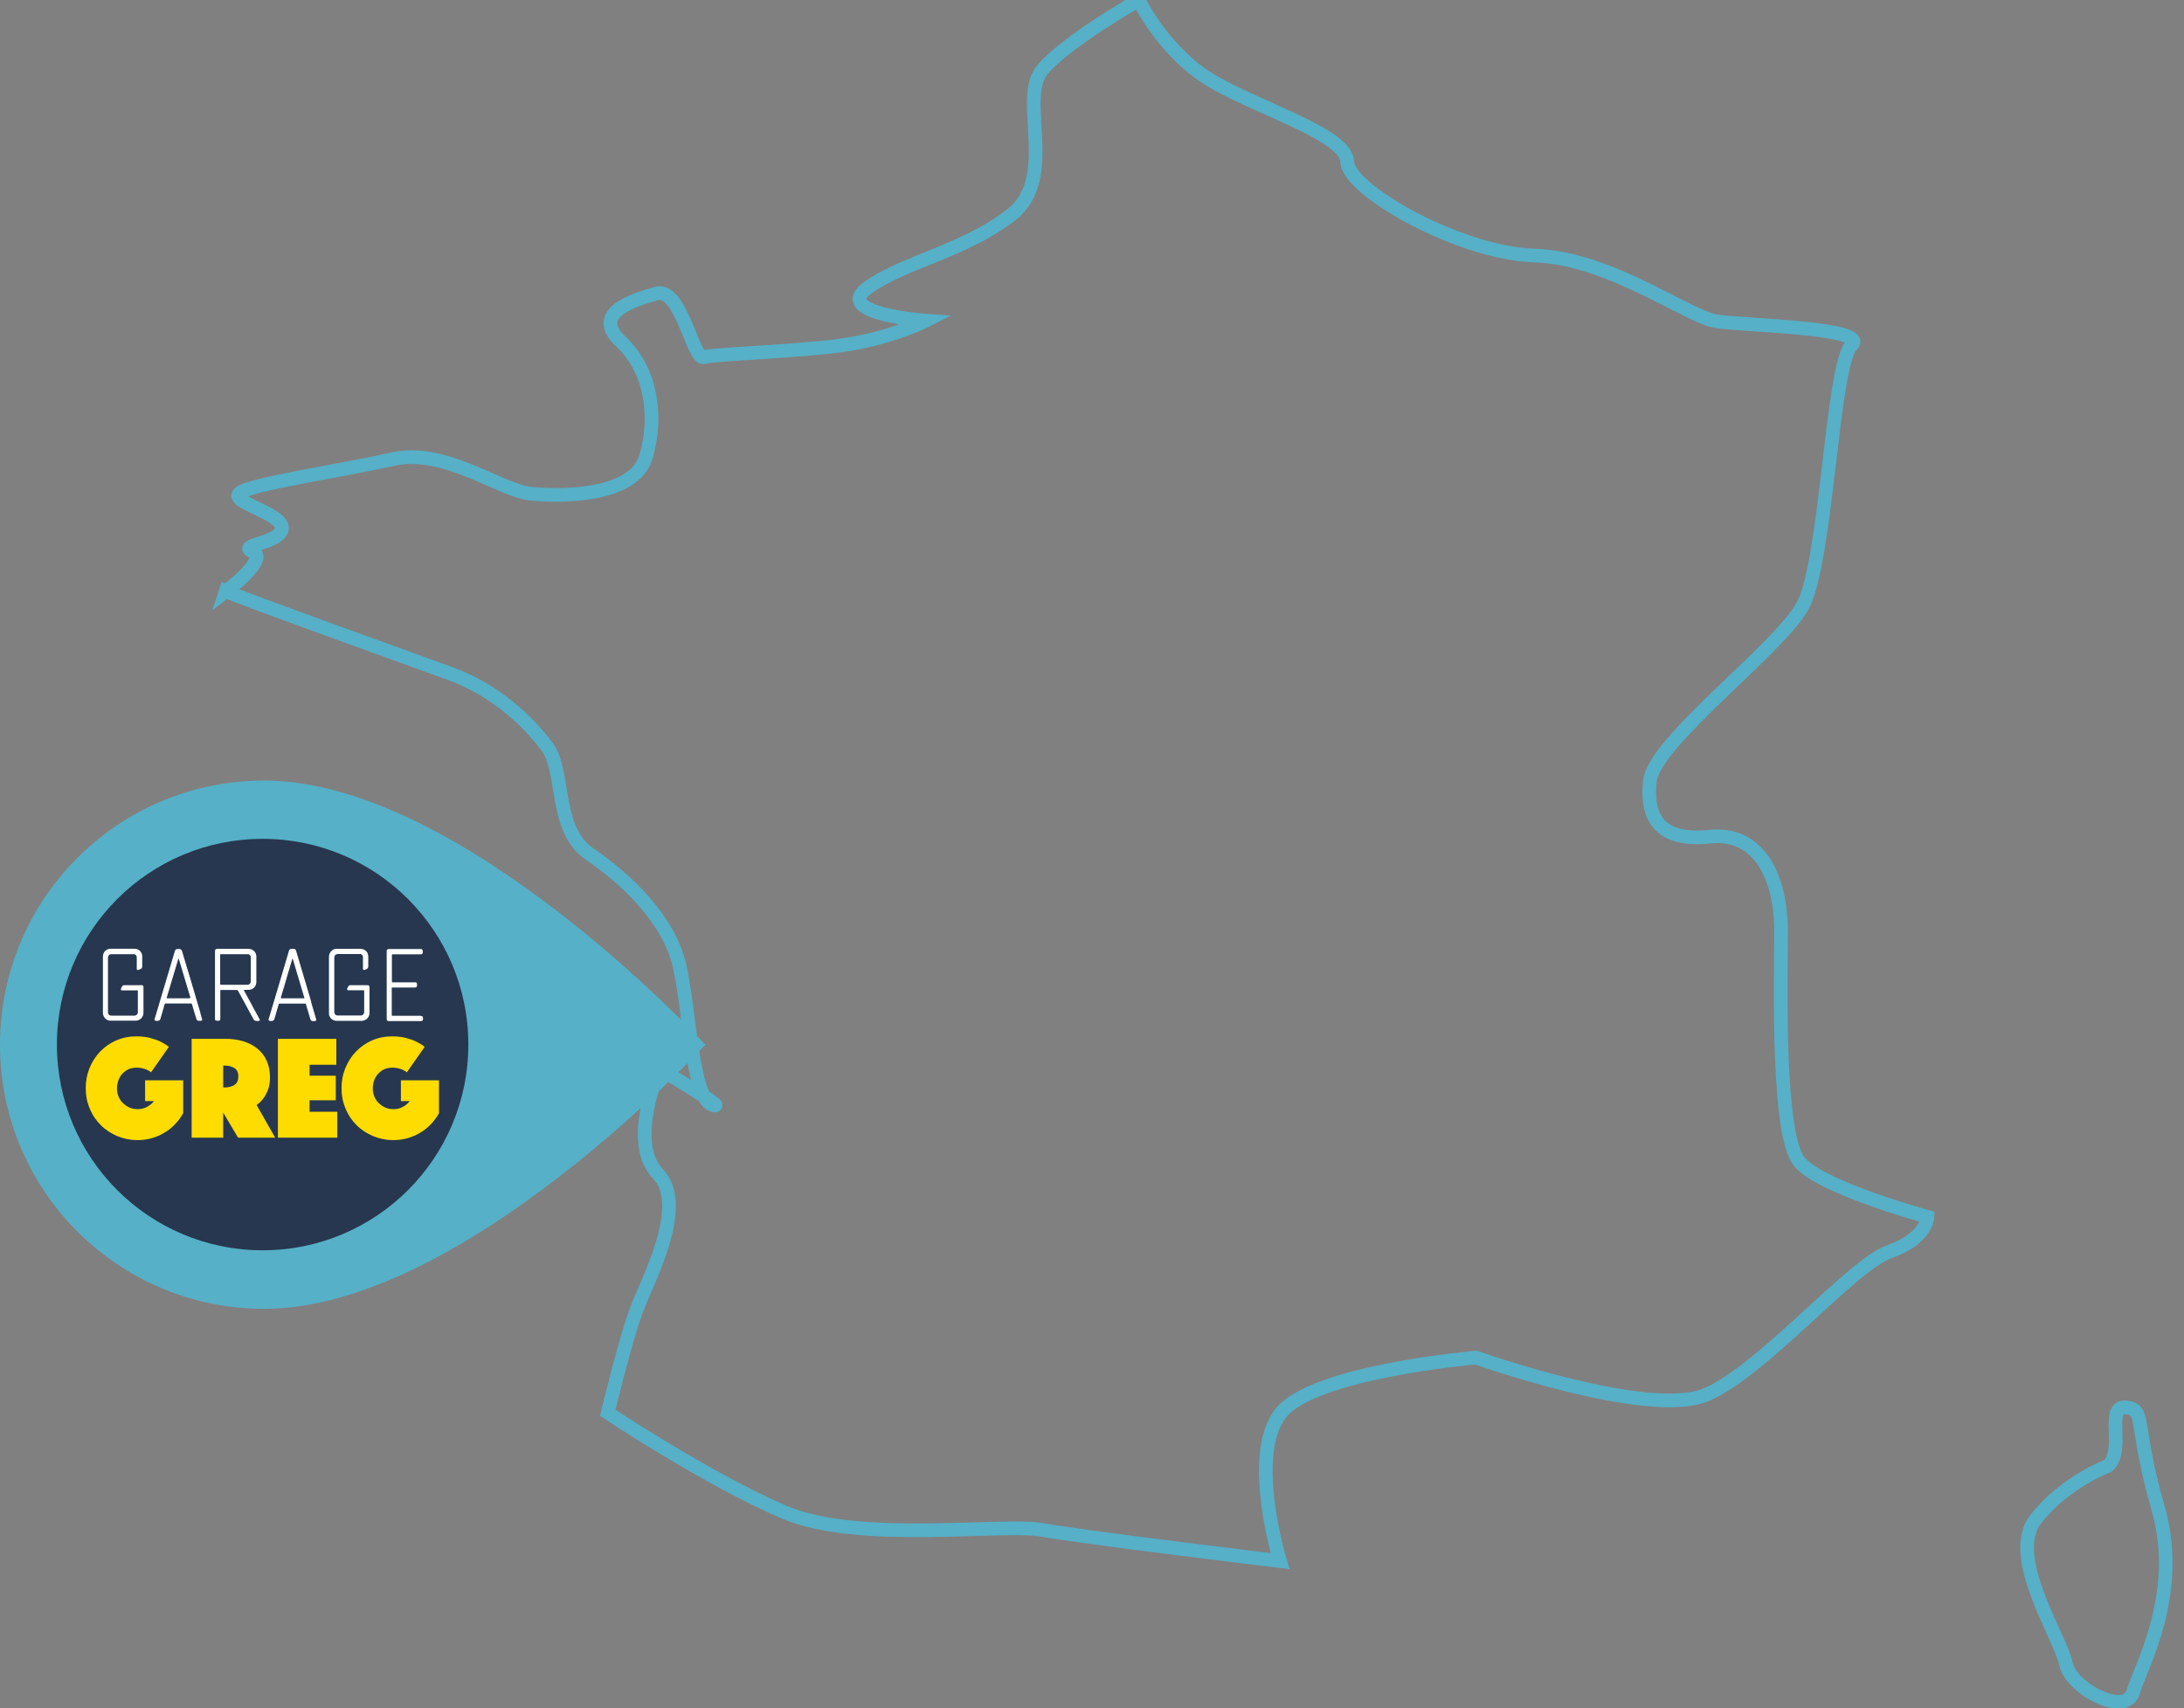 <?xml version="1.0" encoding="UTF-8"?><svg id="Calque_1" xmlns="http://www.w3.org/2000/svg" viewBox="0 0 160 125.15"><rect x="0" y="0" width="160" height="125.15" fill="#808080" stroke="none"/><defs><style>.cls-1{fill:#ffdc00;}.cls-2{fill:#56b0c7;}.cls-3{fill:#27374f;}.cls-4{fill:none;stroke:#56b0c7;stroke-miterlimit:10;}.cls-5{fill:#fff;fill-rule:evenodd;}</style></defs><path class="cls-2" d="M19.35,57.18c14.54,0,32.32,19.35,32.32,19.35,0,0-17.77,19.35-32.32,19.35-10.69,0-19.35-8.66-19.35-19.35,0-10.69,8.66-19.35,19.35-19.35Z"/><circle class="cls-3" cx="19.24" cy="76.52" r="15.07"/><path class="cls-5" d="M18.47,73.65c-.2-.36-.39-.72-.59-1.08-.02-.04-.01-.06,.04-.06,.06,0,.13,0,.19,0,.07,0,.14,0,.21-.01,.28-.06,.46-.28,.46-.57,0-.61,0-1.22,0-1.83,0-.05,0-.09-.01-.14-.06-.28-.29-.45-.57-.45-.76,0-1.53,0-2.29,0-.1,0-.16,.06-.16,.16,0,.82,0,1.65,0,2.47s0,1.64,0,2.46c0,.02,0,.03,0,.05,0,.06,.03,.11,.09,.12,.07,0,.14,.01,.21,0,.06,0,.09-.07,.09-.14,0-.68,0-1.36,0-2.04,0-.06,0-.07,.07-.07,.38,0,.75,0,1.13,0,.05,0,.08,.02,.1,.06,.2,.37,.41,.75,.61,1.12,.17,.32,.35,.64,.52,.96,.05,.09,.12,.13,.22,.13,.05,0,.11,0,.16,0,.08,0,.11-.06,.07-.12-.18-.34-.37-.67-.55-1.01Zm-2.27-1.52c-.06,0-.07,0-.07-.07,0-.35,0-.7,0-1.05s0-.69,0-1.04c0-.07,0-.07,.07-.07,.64,0,1.29,0,1.93,0,.13,0,.21,.06,.24,.17,0,.03,0,.05,0,.08,0,.58,0,1.16,0,1.74,0,.15-.1,.25-.25,.25-.65,0-1.29,0-1.94,0Zm-5.86,.04h-.88c-.12,0-.24,0-.36,0-.07,0-.12,.03-.16,.09-.03,.06-.06,.12-.08,.18-.02,.05,0,.1,.06,.11,.02,0,.04,0,.06,0,.35,0,.7,0,1.05,0,.07,0,.07,0,.07,.07,0,.51,0,1.02,0,1.53,0,.14-.11,.25-.25,.25-.57,0-1.13,0-1.7,0-.03,0-.06,0-.08-.01-.11-.04-.16-.12-.16-.24,0-1.33,0-2.67,0-4,0-.13,.09-.25,.25-.25,.54,0,1.07,0,1.61,0,.03,0,.06,0,.08,0,.1,.03,.17,.12,.17,.23,0,.27,0,.54,0,.81,0,.01,0,.03,0,.04,0,.06,.06,.1,.12,.07,.04-.02,.08-.03,.13-.05,.11-.04,.15-.1,.15-.21,0-.23,0-.46,0-.7,0-.06,0-.12-.02-.18-.07-.25-.29-.41-.55-.41-.4,0-.8,0-1.2,0-.18,0-.36,0-.54,0-.14,0-.26,.04-.37,.13-.14,.12-.2,.27-.2,.46,0,.68,0,1.36,0,2.04,0,.67,0,1.34,0,2.02,0,.02,0,.05,0,.07,.01,.31,.26,.55,.57,.55,.61,0,1.21,0,1.82,0,.05,0,.1,0,.15-.02,.26-.07,.43-.29,.43-.56,0-.63,0-1.25,0-1.88,0-.1-.05-.15-.15-.15Zm16.57,0h-.97c-.09,0-.18,0-.27,0-.06,0-.12,.03-.15,.08-.03,.06-.06,.12-.09,.18-.02,.05,.01,.1,.07,.11,.02,0,.04,0,.06,0,.35,0,.7,0,1.05,0,.06,0,.07,0,.07,.07,0,.51,0,1.02,0,1.53,0,.13-.1,.25-.25,.25-.56,0-1.13,0-1.69,0-.15,0-.25-.11-.25-.25,0-1.33,0-2.67,0-4,0-.13,.1-.25,.25-.25,.54,0,1.07,0,1.61,0,.03,0,.06,0,.08,0,.1,.03,.16,.12,.16,.23,0,.27,0,.54,0,.81,0,.01,0,.03,0,.04,0,.07,.06,.1,.12,.08,.04-.01,.08-.03,.12-.05,.11-.04,.15-.1,.15-.22,0-.23,0-.46,0-.69,0-.07-.01-.14-.03-.21-.08-.23-.29-.37-.54-.37-.5,0-1,0-1.5,0-.09,0-.19,0-.28,0-.11,0-.22,.04-.3,.11-.15,.12-.23,.28-.23,.47,0,.68,0,1.37,0,2.05,0,.68,0,1.36,0,2.04,0,.04,0,.09,0,.13,.05,.28,.28,.47,.57,.47,.61,0,1.21,0,1.82,0,.05,0,.1,0,.15-.02,.26-.07,.43-.29,.43-.56,0-.63,0-1.25,0-1.88,0-.1-.05-.15-.15-.15Zm-12.23,2.02c-.15-.5-.29-.99-.44-1.49-.18-.61-.36-1.23-.55-1.84-.11-.38-.23-.76-.34-1.14-.04-.15-.09-.21-.28-.2h-.05c-.12,0-.17,.04-.21,.15-.14,.46-.27,.92-.41,1.38-.16,.54-.32,1.07-.48,1.61-.12,.39-.23,.78-.35,1.18-.08,.27-.16,.54-.24,.8-.03,.09,.01,.14,.1,.14,.04,0,.09,0,.13,0,.1,0,.16-.05,.19-.14,.1-.35,.21-.71,.31-1.06,.02-.07,.02-.07,.09-.07,.59,0,1.19,0,1.78,0,.14,0,.11-.01,.15,.11,.1,.34,.2,.69,.31,1.03,.02,.08,.09,.13,.17,.13,.05,0,.09,0,.14,0,.1,0,.13-.05,.1-.14-.04-.15-.09-.3-.13-.45Zm-.8-1.06c-.54,0-1.08,0-1.61,0-.06,0-.07-.01-.05-.07,.11-.36,.21-.71,.32-1.07,.17-.56,.33-1.11,.5-1.67,.01-.04,.02-.08,.04-.12h0c.02,.06,.04,.12,.06,.18,.18,.59,.35,1.18,.53,1.77,.09,.3,.18,.6,.27,.9,.02,.05,0,.07-.05,.07Zm8.92,.26c-.12-.42-.25-.84-.37-1.26-.12-.39-.23-.78-.35-1.17-.13-.44-.26-.88-.39-1.32-.03-.09-.09-.13-.18-.13-.03,0-.05,0-.08,0s-.05,0-.08,0c-.09,0-.15,.05-.18,.13-.03,.09-.06,.19-.08,.28-.12,.39-.23,.78-.35,1.18-.14,.48-.29,.97-.43,1.45-.14,.47-.28,.94-.42,1.41-.07,.23-.14,.47-.21,.7-.02,.07,.02,.12,.09,.13,.05,0,.1,0,.14,0,.1,0,.16-.05,.19-.14,.1-.35,.21-.71,.31-1.06,.02-.07,.02-.07,.09-.07h1.83c.07,0,.07,0,.09,.07,.11,.36,.21,.72,.32,1.08,.02,.08,.09,.13,.17,.13,.05,0,.09,0,.14,0,.1,0,.13-.05,.11-.14-.12-.42-.25-.84-.37-1.26Zm-.56-.26c-.54,0-1.08,0-1.61,0-.06,0-.07-.01-.05-.07,.15-.5,.3-.99,.44-1.49,.12-.39,.23-.78,.35-1.17,.02-.06,.04-.13,.06-.19h.01s.02,.07,.03,.1c.15,.51,.3,1.01,.45,1.52,.12,.41,.25,.82,.37,1.24,.02,.05,0,.07-.05,.07Zm8.67,1.31s-.07-.03-.12-.03c-.67,0-1.35,0-2.02,0-.06,0-.07,0-.07-.07,0-.64,0-1.29,0-1.93,0-.06,0-.07,.07-.07h1.16c.16,0,.31,0,.47,0,.1,0,.15-.05,.15-.15,0-.04,0-.07,0-.11,0-.06-.04-.11-.09-.12-.02,0-.05,0-.07,0-.53,0-1.07,0-1.6,0-.08,0-.08,0-.08-.08,0-.63,0-1.26,0-1.89,0-.08,0-.08,.08-.08h2s.03,0,.05,0c.04,0,.08-.02,.11-.06,.03-.05,.03-.22,0-.27-.03-.05-.08-.06-.13-.06-.78,0-1.55,0-2.33,0-.1,0-.17,.05-.16,.17,0,.82,0,1.65,0,2.47s0,1.65,0,2.48c0,.11,.05,.16,.16,.16h1.32c.34,0,.68,0,1.02,0,.04,0,.08-.01,.11-.03,.07-.05,.07-.26,0-.32Z"/><g><path class="cls-1" d="M11.08,78.57c-.13-.12-.29-.2-.49-.27-.2-.06-.39-.09-.58-.09-.21,0-.4,.04-.58,.11-.17,.08-.32,.18-.45,.32-.13,.13-.23,.3-.3,.48-.07,.19-.11,.39-.11,.61s.04,.42,.12,.61c.08,.19,.19,.35,.33,.48,.14,.13,.3,.24,.48,.32,.18,.08,.38,.11,.59,.11,.25,0,.47-.05,.67-.16,.2-.1,.38-.25,.52-.43h-.65v-1.52h2.79v2.41c-.17,.3-.37,.57-.6,.81-.23,.24-.49,.45-.78,.62-.29,.17-.6,.31-.93,.4-.33,.09-.68,.14-1.03,.14-.52,0-1.01-.1-1.48-.29-.46-.2-.87-.46-1.21-.8-.34-.34-.62-.74-.81-1.21-.2-.46-.3-.96-.3-1.5s.09-1.01,.28-1.48c.19-.46,.45-.87,.78-1.21,.33-.34,.72-.62,1.17-.81,.45-.2,.94-.3,1.46-.3,.41,0,.76,.04,1.05,.12,.3,.08,.55,.17,.75,.27,.24,.12,.44,.24,.6,.38l-1.31,1.87Z"/><path class="cls-1" d="M14.04,76.1h2.5c.46,0,.89,.06,1.29,.18,.39,.12,.74,.3,1.03,.54,.29,.24,.52,.53,.68,.89,.16,.35,.24,.76,.24,1.21,0,.36-.05,.67-.15,.92-.1,.25-.21,.46-.34,.63-.14,.19-.31,.35-.49,.48l1.36,2.39h-2.72l-1.09-1.84v1.84h-2.31v-7.25Zm2.31,3.56h.12c.28,0,.51-.06,.7-.18,.19-.12,.29-.33,.29-.62s-.1-.5-.29-.62c-.19-.12-.43-.18-.7-.18h-.12v1.61Z"/><path class="cls-1" d="M20.37,76.1h4.27v1.9h-1.96v.8h1.92v1.8h-1.92v.84h2.03v1.9h-4.35v-7.25Z"/><path class="cls-1" d="M29.82,78.57c-.13-.12-.29-.2-.49-.27-.2-.06-.39-.09-.58-.09-.21,0-.4,.04-.58,.11-.17,.08-.32,.18-.45,.32-.13,.13-.23,.3-.3,.48-.07,.19-.11,.39-.11,.61s.04,.42,.12,.61c.08,.19,.19,.35,.33,.48,.14,.13,.3,.24,.48,.32,.18,.08,.38,.11,.59,.11,.25,0,.47-.05,.67-.16,.2-.1,.38-.25,.52-.43h-.65v-1.52h2.79v2.41c-.17,.3-.37,.57-.6,.81-.23,.24-.49,.45-.78,.62-.29,.17-.6,.31-.93,.4-.33,.09-.68,.14-1.03,.14-.52,0-1.01-.1-1.48-.29-.46-.2-.87-.46-1.21-.8-.34-.34-.62-.74-.81-1.21-.2-.46-.3-.96-.3-1.5s.09-1.01,.28-1.48c.19-.46,.45-.87,.78-1.21,.33-.34,.72-.62,1.17-.81,.45-.2,.94-.3,1.46-.3,.41,0,.76,.04,1.05,.12,.3,.08,.55,.17,.75,.27,.24,.12,.44,.24,.6,.38l-1.31,1.87Z"/></g><path class="cls-4" d="M154.42,107.39c1.29-1.13-.22-4.45,1.31-4.29,1.53,.17,.56,1.07,2.37,7.37,1.81,6.31-1.3,11.67-1.83,13.49-.53,1.82-4.57-.24-4.93-2.11-.36-1.86-4.35-7.83-2.2-10.57,2.15-2.74,5.28-3.89,5.28-3.89Z"/><path class="cls-4" d="M16.54,43.31c1.23,.55,13.03,4.79,16.41,6.02,3.38,1.23,5.78,3.56,7.13,5.37,1.35,1.81,.48,6.07,3.11,7.86,2.63,1.79,5.84,4.77,6.61,8.26,.77,3.49,.9,9.61,2.37,10.11,1.47,.51-3.85-2.63-3.85-2.63,0,0-2.37,5.36-.12,7.69,2.25,2.33-.81,7.91-1.6,10.04s-2.08,7.47-2.08,7.47c0,0,7.44,4.93,12.92,7.27,5.48,2.34,16.03,.77,18.96,1.31,2.93,.54,17.38,2.28,17.38,2.28,0,0-2.38-7.76,.04-10.83,2.42-3.07,14.31-4.08,14.31-4.08,0,0,12.74,4.54,16.92,2.7,4.19-1.84,10.62-9.5,13.37-10.46,2.76-.96,2.79-2.55,2.79-2.55,0,0-7.74-2.1-9.37-4.01-1.63-1.9-1.38-12.63-1.36-16.8,.02-4.17-1.67-7.41-5.2-7.04-3.53,.36-4.71-1.19-4.41-4.07,.3-2.88,9.43-9.65,11.19-12.83,1.76-3.18,2.17-17.81,3.59-19.1,1.42-1.29-7.76-1.44-9.88-1.75-2.12-.31-7.83-4.65-13.35-4.82-5.52-.16-13.71-4.83-13.73-6.89-.02-2.06-7.28-4.11-10.45-6.24-3.17-2.13-4.81-5.58-4.81-5.58,0,0-5.25,2.96-7.06,5.09-1.8,2.13,1.18,7.95-2.29,10.64s-7.89,3.44-10.52,5.35,4.27,2.4,4.27,2.4c0,0-2.65,1.35-6.33,1.83-3.68,.47-9.14,.61-9.94,.84s-1.66-5.16-3.47-4.66c-1.81,.51-4.8,1.48-2.59,3.54,2.21,2.06,2.7,5.5,1.82,8.43-.87,2.93-6.15,2.91-8.41,2.7-2.26-.21-6.29-3.4-10.16-2.53-3.87,.87-10.46,1.82-11.21,2.49-.75,.67,3.23,1.48,3.11,2.59s-3.35,1.17-2.13,1.69c1.23,.51-1.99,2.93-1.99,2.93Z"/></svg>